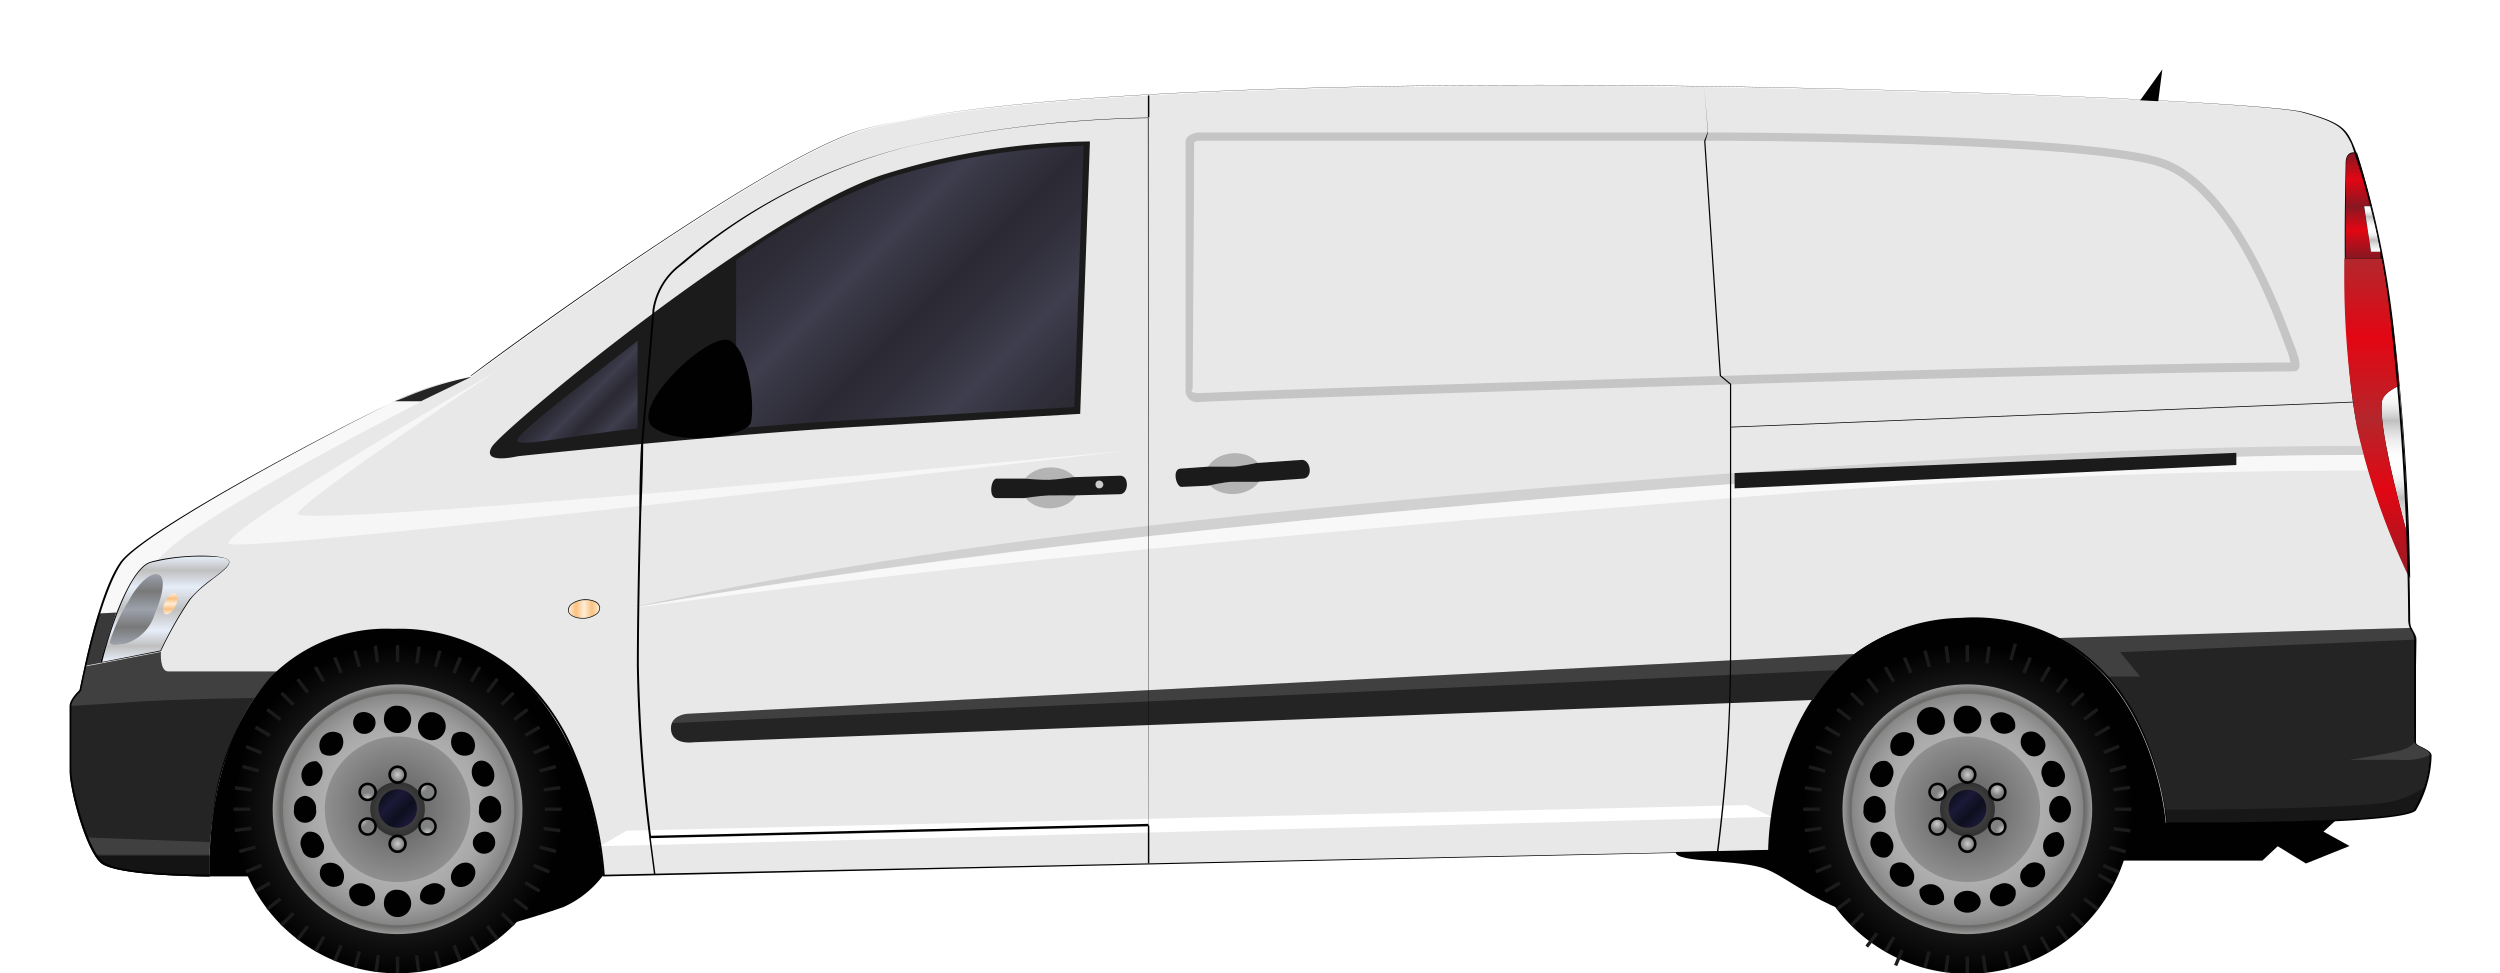 <svg id="commercial" xmlns="http://www.w3.org/2000/svg" xmlns:xlink="http://www.w3.org/1999/xlink" viewBox="0 0 102.69 39.98"><defs><style>.cls-1{mask:url(#mask);filter:url(#luminosity-noclip-5);}.cls-2,.cls-4,.cls-6,.cls-8{mix-blend-mode:multiply;}.cls-2{fill:url(#_ÂÁ_Ï_ÌÌ_È_ËÂÌÚ_9);}.cls-3{mask:url(#mask-2);filter:url(#luminosity-noclip-6);}.cls-4{fill:url(#_ÂÁ_Ï_ÌÌ_È_ËÂÌÚ_30);}.cls-5{mask:url(#mask-3);filter:url(#luminosity-noclip-7);}.cls-6{fill:url(#_ÂÁ_Ï_ÌÌ_È_ËÂÌÚ_30-2);}.cls-7{mask:url(#mask-4);filter:url(#luminosity-noclip-8);}.cls-8{fill:url(#_ÂÁ_Ï_ÌÌ_È_ËÂÌÚ_29);}.cls-20,.cls-21,.cls-9{fill:#010101;}.cls-10{fill:#e9e8e8;}.cls-11{mask:url(#mask-5);}.cls-12{fill:url(#_ÂÁ_Ï_ÌÌ_È_ËÂÌÚ_116);}.cls-13{mask:url(#mask-6);}.cls-14{fill:url(#_ÂÁ_Ï_ÌÌ_È_ËÂÌÚ_103);}.cls-15{mask:url(#mask-7);}.cls-16{fill:url(#_ÂÁ_Ï_ÌÌ_È_ËÂÌÚ_103-2);}.cls-17,.cls-18,.cls-19,.cls-23{fill:#fff;}.cls-18{opacity:0.68;}.cls-19{opacity:0.6;}.cls-20{opacity:0.1;}.cls-21{opacity:0.15;}.cls-22{fill:#242424;}.cls-23{opacity:0.13;}.cls-24{fill:#171717;}.cls-25{mask:url(#mask-8);}.cls-26{fill:url(#_ÂÁ_Ï_ÌÌ_È_ËÂÌÚ_83);}.cls-27{fill:#141414;}.cls-28{fill:url(#_ÂÁ_Ï_ÌÌ_È_ËÂÌÚ_63);}.cls-29{fill:#1b1b1b;}.cls-30{fill:url(#_ÂÁ_Ï_ÌÌ_È_ËÂÌÚ_32);}.cls-31{fill:url(#_ÂÁ_Ï_ÌÌ_È_ËÂÌÚ_57);}.cls-32{fill:url(#_ÂÁ_Ï_ÌÌ_È_ËÂÌÚ_63-2);}.cls-33{fill:url(#_ÂÁ_Ï_ÌÌ_È_ËÂÌÚ_71);}.cls-34{fill:url(#ÕÓ_ËÈ_Á_ÁÓÍ_ÌÚ_4);}.cls-35{fill:url(#ÕÓ_ËÈ_Á_ÁÓÍ_ÌÚ_4-2);}.cls-36{fill:url(#_ÂÁ_Ï_ÌÌ_È_ËÂÌÚ_107);}.cls-37{fill:#383938;}.cls-38{fill:url(#_ÂÁ_Ï_ÌÌ_È_ËÂÌÚ_48);}.cls-39{fill:url(#_ÂÁ_Ï_ÌÌ_È_ËÂÌÚ_48-2);}.cls-40{fill:#b4b4b4;}.cls-41{fill:#cdcccc;}.cls-42{fill:url(#_ÂÁ_Ï_ÌÌ_È_ËÂÌÚ_4);}.cls-43{fill:url(#_ÂÁ_Ï_ÌÌ_È_ËÂÌÚ_70);}.cls-44{fill:url(#_ÂÁ_Ï_ÌÌ_È_ËÂÌÚ_58);}.cls-45{fill:url(#_ÂÁ_Ï_ÌÌ_È_ËÂÌÚ_111);}.cls-46{fill:url(#_ÂÁ_Ï_ÌÌ_È_ËÂÌÚ_28);}.cls-47{fill:url(#_ÂÁ_Ï_ÌÌ_È_ËÂÌÚ_56);}.cls-48{fill:url(#_ÂÁ_Ï_ÌÌ_È_ËÂÌÚ_41);}.cls-49{fill:url(#_ÂÁ_Ï_ÌÌ_È_ËÂÌÚ_41-2);}.cls-50{fill:url(#_ÂÁ_Ï_ÌÌ_È_ËÂÌÚ_41-3);}.cls-51{fill:url(#_ÂÁ_Ï_ÌÌ_È_ËÂÌÚ_41-4);}.cls-52{fill:url(#_ÂÁ_Ï_ÌÌ_È_ËÂÌÚ_41-5);}.cls-53{fill:url(#_ÂÁ_Ï_ÌÌ_È_ËÂÌÚ_41-6);}.cls-54{fill:url(#_ÂÁ_Ï_ÌÌ_È_ËÂÌÚ_4-2);}.cls-55{fill:url(#_ÂÁ_Ï_ÌÌ_È_ËÂÌÚ_70-2);}.cls-56{fill:url(#_ÂÁ_Ï_ÌÌ_È_ËÂÌÚ_58-2);}.cls-57{fill:url(#_ÂÁ_Ï_ÌÌ_È_ËÂÌÚ_111-2);}.cls-58{fill:url(#_ÂÁ_Ï_ÌÌ_È_ËÂÌÚ_28-2);}.cls-59{fill:url(#_ÂÁ_Ï_ÌÌ_È_ËÂÌÚ_56-2);}.cls-60{fill:url(#_ÂÁ_Ï_ÌÌ_È_ËÂÌÚ_41-7);}.cls-61{fill:url(#_ÂÁ_Ï_ÌÌ_È_ËÂÌÚ_41-8);}.cls-62{fill:url(#_ÂÁ_Ï_ÌÌ_È_ËÂÌÚ_41-9);}.cls-63{fill:url(#_ÂÁ_Ï_ÌÌ_È_ËÂÌÚ_41-10);}.cls-64{fill:url(#_ÂÁ_Ï_ÌÌ_È_ËÂÌÚ_41-11);}.cls-65{fill:url(#_ÂÁ_Ï_ÌÌ_È_ËÂÌÚ_41-12);}.cls-66{filter:url(#luminosity-noclip-4);}.cls-67{filter:url(#luminosity-noclip-3);}.cls-68{filter:url(#luminosity-noclip-2);}.cls-69{filter:url(#luminosity-noclip);}</style><filter id="luminosity-noclip" x="24.64" y="-8217.11" width="48.12" height="32766" filterUnits="userSpaceOnUse" color-interpolation-filters="sRGB"><feFlood flood-color="#fff" result="bg"/><feBlend in="SourceGraphic" in2="bg"/></filter><mask id="mask" x="24.64" y="-8217.11" width="48.12" height="32766" maskUnits="userSpaceOnUse"><g class="cls-69"/></mask><linearGradient id="_ÂÁ_Ï_ÌÌ_È_ËÂÌÚ_9" x1="53.99" y1="33.97" x2="53.96" y2="35.53" gradientTransform="matrix(-1, 0, 0, 1, 102.69, 0)" gradientUnits="userSpaceOnUse"><stop offset="0.09"/><stop offset="0.85" stop-color="#666"/></linearGradient><filter id="luminosity-noclip-2" x="71.68" y="-8217.11" width="14.87" height="32766" filterUnits="userSpaceOnUse" color-interpolation-filters="sRGB"><feFlood flood-color="#fff" result="bg"/><feBlend in="SourceGraphic" in2="bg"/></filter><mask id="mask-2" x="71.68" y="-8217.11" width="14.87" height="32766" maskUnits="userSpaceOnUse"><g class="cls-68"/></mask><linearGradient id="_ÂÁ_Ï_ÌÌ_È_ËÂÌÚ_30" x1="23.58" y1="33.58" x2="23.58" y2="23.76" gradientTransform="matrix(-1, 0, 0, 1, 102.69, 0)" gradientUnits="userSpaceOnUse"><stop offset="0.26" stop-color="#333"/><stop offset="1" stop-color="#fff"/></linearGradient><filter id="luminosity-noclip-3" x="9.79" y="-8217.11" width="16.06" height="32766" filterUnits="userSpaceOnUse" color-interpolation-filters="sRGB"><feFlood flood-color="#fff" result="bg"/><feBlend in="SourceGraphic" in2="bg"/></filter><mask id="mask-3" x="9.79" y="-8217.11" width="16.06" height="32766" maskUnits="userSpaceOnUse"><g class="cls-67"/></mask><linearGradient id="_ÂÁ_Ï_ÌÌ_È_ËÂÌÚ_30-2" x1="84.87" y1="34.76" x2="84.87" y2="24.18" xlink:href="#_ÂÁ_Ï_ÌÌ_È_ËÂÌÚ_30"/><filter id="luminosity-noclip-4" x="2.87" y="-8217.11" width="1.74" height="32766" filterUnits="userSpaceOnUse" color-interpolation-filters="sRGB"><feFlood flood-color="#fff" result="bg"/><feBlend in="SourceGraphic" in2="bg"/></filter><mask id="mask-4" x="2.87" y="-8217.11" width="1.74" height="32766" maskUnits="userSpaceOnUse"><g class="cls-66"/></mask><linearGradient id="_ÂÁ_Ï_ÌÌ_È_ËÂÌÚ_29" x1="98.07" y1="29.91" x2="99.82" y2="29.91" gradientTransform="matrix(-1, 0, 0, 1, 102.69, 0)" gradientUnits="userSpaceOnUse"><stop offset="0.12"/><stop offset="0.8" stop-color="#313131"/><stop offset="0.83" stop-color="#333"/></linearGradient><filter id="luminosity-noclip-5" x="24.64" y="33.55" width="48.12" height="2.4" filterUnits="userSpaceOnUse" color-interpolation-filters="sRGB"><feFlood flood-color="#fff" result="bg"/><feBlend in="SourceGraphic" in2="bg"/></filter><mask id="mask-5" x="24.64" y="33.55" width="48.12" height="2.4" maskUnits="userSpaceOnUse"><g class="cls-1"><path class="cls-2" d="M72.76,33.55a11.33,11.33,0,0,0-.11,1.36L24.78,36s0-.46-.14-1.19l48.12-1.21Z"/></g></mask><linearGradient id="_ÂÁ_Ï_ÌÌ_È_ËÂÌÚ_116" x1="53.99" y1="33.97" x2="53.96" y2="35.53" gradientTransform="matrix(-1, 0, 0, 1, 102.69, 0)" gradientUnits="userSpaceOnUse"><stop offset="0.09" stop-color="#010101"/><stop offset="0.85" stop-color="#010101"/></linearGradient><filter id="luminosity-noclip-6" x="71.68" y="23.76" width="14.87" height="9.82" filterUnits="userSpaceOnUse" color-interpolation-filters="sRGB"><feFlood flood-color="#fff" result="bg"/><feBlend in="SourceGraphic" in2="bg"/></filter><mask id="mask-6" x="71.68" y="23.76" width="14.87" height="9.82" maskUnits="userSpaceOnUse"><g class="cls-3"><path class="cls-4" d="M71.68,33.58a14.41,14.41,0,0,1,1-3.71c1.46-3.46,4.16-6,7.82-6.11.15,0,.3,0,.46,0a7.91,7.91,0,0,1,5.62,2.39l-2.08.06a8,8,0,0,0-4-.78c-5.94.24-7.39,5.56-7.74,8.12h0Z"/></g></mask><linearGradient id="_ÂÁ_Ï_ÌÌ_È_ËÂÌÚ_103" x1="23.58" y1="33.58" x2="23.58" y2="23.76" gradientTransform="matrix(-1, 0, 0, 1, 102.69, 0)" gradientUnits="userSpaceOnUse"><stop offset="0.26" stop-color="#fff"/><stop offset="1" stop-color="#fff"/></linearGradient><filter id="luminosity-noclip-7" x="9.79" y="24.18" width="16.06" height="10.58" filterUnits="userSpaceOnUse" color-interpolation-filters="sRGB"><feFlood flood-color="#fff" result="bg"/><feBlend in="SourceGraphic" in2="bg"/></filter><mask id="mask-7" x="9.79" y="24.18" width="16.06" height="10.58" maskUnits="userSpaceOnUse"><g class="cls-5"><path class="cls-6" d="M10.25,27a8.19,8.19,0,0,1,5.92-2.84c3.83,0,6.75,2.45,8.44,6.22a16.46,16.46,0,0,1,1.23,4.33h0l-1.2,0c-.42-2.68-2.08-8.93-8.47-8.93a6.72,6.72,0,0,0-4.76,1.72H9.79A5.62,5.62,0,0,1,10.25,27Z"/></g></mask><linearGradient id="_ÂÁ_Ï_ÌÌ_È_ËÂÌÚ_103-2" x1="84.87" y1="34.76" x2="84.87" y2="24.18" xlink:href="#_ÂÁ_Ï_ÌÌ_È_ËÂÌÚ_103"/><filter id="luminosity-noclip-8" x="2.87" y="28.87" width="1.74" height="2.09" filterUnits="userSpaceOnUse" color-interpolation-filters="sRGB"><feFlood flood-color="#fff" result="bg"/><feBlend in="SourceGraphic" in2="bg"/></filter><mask id="mask-8" x="2.87" y="28.87" width="1.74" height="2.09" maskUnits="userSpaceOnUse"><g class="cls-7"><path class="cls-8" d="M2.87,31V29l1.74-.15V31Z"/></g></mask><linearGradient id="_ÂÁ_Ï_ÌÌ_È_ËÂÌÚ_83" x1="98.07" y1="29.91" x2="99.82" y2="29.91" gradientTransform="matrix(-1, 0, 0, 1, 102.69, 0)" gradientUnits="userSpaceOnUse"><stop offset="0.12" stop-color="#fff"/><stop offset="0.83" stop-color="#fff"/></linearGradient><linearGradient id="_ÂÁ_Ï_ÌÌ_È_ËÂÌÚ_63" x1="78.05" y1="25.01" x2="79.34" y2="25.01" gradientTransform="matrix(-1, 0, 0, 1, 102.69, 0)" gradientUnits="userSpaceOnUse"><stop offset="0.01" stop-color="#feedd7"/><stop offset="0.25" stop-color="#fac081"/><stop offset="0.5" stop-color="#feedd7"/><stop offset="0.76" stop-color="#fac081"/><stop offset="1" stop-color="#feedd7"/></linearGradient><linearGradient id="_ÂÁ_Ï_ÌÌ_È_ËÂÌÚ_32" x1="95.92" y1="27.19" x2="95.92" y2="22.86" gradientTransform="matrix(-1, 0, 0, 1, 102.69, 0)" gradientUnits="userSpaceOnUse"><stop offset="0.01" stop-color="#e7eef9"/><stop offset="0.15" stop-color="#bfbfbf"/><stop offset="0.3" stop-color="#e7eef9"/><stop offset="0.5" stop-color="#bfbfbf"/><stop offset="0.71" stop-color="#e7eef9"/><stop offset="0.87" stop-color="#bfbfbf"/><stop offset="1" stop-color="#e7eef9"/></linearGradient><linearGradient id="_ÂÁ_Ï_ÌÌ_È_ËÂÌÚ_57" x1="97.09" y1="26.49" x2="97.09" y2="23.58" gradientTransform="matrix(-1, 0, 0, 1, 102.69, 0)" gradientUnits="userSpaceOnUse"><stop offset="0.01" stop-color="#9ca1ab"/><stop offset="0.25" stop-color="#787878"/><stop offset="0.5" stop-color="#9ca1ab"/><stop offset="0.76" stop-color="#787878"/><stop offset="1" stop-color="#9ca1ab"/></linearGradient><linearGradient id="_ÂÁ_Ï_ÌÌ_È_ËÂÌÚ_63-2" x1="95.7" y1="25.23" x2="95.7" y2="24.38" xlink:href="#_ÂÁ_Ï_ÌÌ_È_ËÂÌÚ_63"/><linearGradient id="_ÂÁ_Ï_ÌÌ_È_ËÂÌÚ_71" x1="5.59" y1="10.62" x2="5.59" y2="6.29" gradientTransform="matrix(-1, 0, 0, 1, 102.69, 0)" gradientUnits="userSpaceOnUse"><stop offset="0" stop-color="#871721"/><stop offset="0.15" stop-color="#b70e1a"/><stop offset="0.27" stop-color="#e30613"/><stop offset="0.39" stop-color="#b30f1a"/><stop offset="0.49" stop-color="#871721"/><stop offset="0.75" stop-color="#e30613"/><stop offset="0.99" stop-color="#871721"/></linearGradient><linearGradient id="ÕÓ_ËÈ_Á_ÁÓÍ_ÌÚ_4" x1="5.24" y1="10.34" x2="5.24" y2="8.47" gradientTransform="matrix(-1, 0, 0, 1, 102.69, 0)" gradientUnits="userSpaceOnUse"><stop offset="0.01" stop-color="#fff"/><stop offset="0.07" stop-color="#f5f5f5"/><stop offset="0.17" stop-color="#dbdbdb"/><stop offset="0.26" stop-color="#bfbfbf"/><stop offset="0.28" stop-color="#ccc"/><stop offset="0.33" stop-color="#e3e3e3"/><stop offset="0.38" stop-color="#f3f3f3"/><stop offset="0.43" stop-color="#fcfcfc"/><stop offset="0.51" stop-color="#fff"/><stop offset="0.57" stop-color="#fafafa"/><stop offset="0.64" stop-color="#ededed"/><stop offset="0.71" stop-color="#d7d7d7"/><stop offset="0.77" stop-color="#bfbfbf"/><stop offset="0.78" stop-color="#c8c8c8"/><stop offset="0.83" stop-color="#e0e0e0"/><stop offset="0.88" stop-color="#f2f2f2"/><stop offset="0.93" stop-color="#fcfcfc"/><stop offset="1" stop-color="#fff"/></linearGradient><linearGradient id="ÕÓ_ËÈ_Á_ÁÓÍ_ÌÚ_4-2" x1="4.32" y1="22.05" x2="4.32" y2="15.84" xlink:href="#ÕÓ_ËÈ_Á_ÁÓÍ_ÌÚ_4"/><linearGradient id="_ÂÁ_Ï_ÌÌ_È_ËÂÌÚ_107" x1="5.03" y1="23.62" x2="5.03" y2="10.62" gradientTransform="matrix(-1, 0, 0, 1, 102.69, 0)" gradientUnits="userSpaceOnUse"><stop offset="0" stop-color="#971b24"/><stop offset="0.17" stop-color="#c70e19"/><stop offset="0.27" stop-color="#e30613"/><stop offset="0.49" stop-color="#b4262b"/><stop offset="0.75" stop-color="#e30613"/><stop offset="0.99" stop-color="#b4262b"/></linearGradient><linearGradient id="_ÂÁ_Ï_ÌÌ_È_ËÂÌÚ_48" x1="59.46" y1="17.64" x2="69.43" y2="7.67" gradientTransform="matrix(-1, 0, 0, 1, 102.69, 0)" gradientUnits="userSpaceOnUse"><stop offset="0" stop-color="#2b2933"/><stop offset="0.1" stop-color="#302f3b"/><stop offset="0.25" stop-color="#3e3e4e"/><stop offset="0.4" stop-color="#312f3b"/><stop offset="0.51" stop-color="#2b2933"/><stop offset="0.66" stop-color="#373644"/><stop offset="0.73" stop-color="#3e3e4e"/><stop offset="0.78" stop-color="#383746"/><stop offset="0.9" stop-color="#2e2d38"/><stop offset="1" stop-color="#2b2933"/></linearGradient><linearGradient id="_ÂÁ_Ï_ÌÌ_È_ËÂÌÚ_48-2" x1="76.97" y1="18.07" x2="79.24" y2="15.8" xlink:href="#_ÂÁ_Ï_ÌÌ_È_ËÂÌÚ_48"/><radialGradient id="_ÂÁ_Ï_ÌÌ_È_ËÂÌÚ_4" cx="21.87" cy="33.24" r="6.74" gradientTransform="matrix(-1, 0, 0, 1, 102.69, 0)" gradientUnits="userSpaceOnUse"><stop offset="0" stop-color="#4e4d4d"/><stop offset="0.31" stop-color="#3a3939"/><stop offset="0.94" stop-color="#060606"/><stop offset="1" stop-color="#010101"/></radialGradient><radialGradient id="_ÂÁ_Ï_ÌÌ_È_ËÂÌÚ_70" cx="21.87" cy="33.24" r="5.13" gradientTransform="matrix(-1, 0, 0, 1, 102.69, 0)" gradientUnits="userSpaceOnUse"><stop offset="0" stop-color="#5b5a5a"/><stop offset="0.27" stop-color="#9a9999"/><stop offset="0.94" stop-color="#6d6d6c"/><stop offset="1" stop-color="#9a9999"/></radialGradient><radialGradient id="_ÂÁ_Ï_ÌÌ_È_ËÂÌÚ_58" cx="21.87" cy="33.24" r="4.74" gradientTransform="matrix(-1, 0, 0, 1, 102.69, 0)" gradientUnits="userSpaceOnUse"><stop offset="0.32" stop-color="#b4b4b4"/><stop offset="0.58" stop-color="#b1b1b1"/><stop offset="0.74" stop-color="#a9a9a9"/><stop offset="0.88" stop-color="#9a9a9a"/><stop offset="1" stop-color="#868686"/></radialGradient><radialGradient id="_ÂÁ_Ï_ÌÌ_È_ËÂÌÚ_111" cx="21.87" cy="33.24" r="2.99" gradientTransform="matrix(-1, 0, 0, 1, 102.69, 0)" gradientUnits="userSpaceOnUse"><stop offset="0" stop-color="#5b5a5a"/><stop offset="1" stop-color="#8f8f8f"/></radialGradient><radialGradient id="_ÂÁ_Ï_ÌÌ_È_ËÂÌÚ_28" cx="21.87" cy="33.24" r="1.12" gradientTransform="matrix(-1, 0, 0, 1, 102.69, 0)" gradientUnits="userSpaceOnUse"><stop offset="0" stop-color="#5b5a5a"/><stop offset="1" stop-color="#313131"/></radialGradient><linearGradient id="_ÂÁ_Ï_ÌÌ_È_ËÂÌÚ_56" x1="21.32" y1="33.79" x2="22.42" y2="32.69" gradientTransform="matrix(-1, 0, 0, 1, 102.69, 0)" gradientUnits="userSpaceOnUse"><stop offset="0" stop-color="#1c1938"/><stop offset="0.35" stop-color="#0d0f1e"/><stop offset="0.73" stop-color="#1c1938"/><stop offset="1" stop-color="#0d0f1e"/></linearGradient><radialGradient id="_ÂÁ_Ï_ÌÌ_È_ËÂÌÚ_41" cx="21.87" cy="31.82" r="0.27" gradientTransform="matrix(-1, 0, 0, 1, 102.69, 0)" gradientUnits="userSpaceOnUse"><stop offset="0" stop-color="#cdcccc"/><stop offset="1" stop-color="#808181"/></radialGradient><radialGradient id="_ÂÁ_Ï_ÌÌ_È_ËÂÌÚ_41-2" cx="21.87" cy="34.66" r="0.27" xlink:href="#_ÂÁ_Ï_ÌÌ_È_ËÂÌÚ_41"/><radialGradient id="_ÂÁ_Ï_ÌÌ_È_ËÂÌÚ_41-3" cx="43.04" cy="52.39" r="0.27" gradientTransform="matrix(-0.5, 0.87, 0.87, 0.5, 55.74, -30.94)" xlink:href="#_ÂÁ_Ï_ÌÌ_È_ËÂÌÚ_41"/><radialGradient id="_ÂÁ_Ï_ÌÌ_È_ËÂÌÚ_41-4" cx="43.04" cy="55.22" r="0.27" gradientTransform="matrix(-0.5, 0.87, 0.87, 0.5, 55.74, -30.94)" xlink:href="#_ÂÁ_Ï_ÌÌ_È_ËÂÌÚ_41"/><radialGradient id="_ÂÁ_Ï_ÌÌ_È_ËÂÌÚ_41-5" cx="29.17" cy="3.49" r="0.27" gradientTransform="matrix(-0.5, -0.87, -0.87, 0.5, 99.65, 56.05)" xlink:href="#_ÂÁ_Ï_ÌÌ_È_ËÂÌÚ_41"/><radialGradient id="_ÂÁ_Ï_ÌÌ_È_ËÂÌÚ_41-6" cx="29.17" cy="6.33" r="0.27" gradientTransform="matrix(-0.5, -0.87, -0.87, 0.5, 99.65, 56.05)" xlink:href="#_ÂÁ_Ï_ÌÌ_È_ËÂÌÚ_41"/><radialGradient id="_ÂÁ_Ï_ÌÌ_È_ËÂÌÚ_4-2" cx="86.36" cy="33.24" r="6.74" xlink:href="#_ÂÁ_Ï_ÌÌ_È_ËÂÌÚ_4"/><radialGradient id="_ÂÁ_Ï_ÌÌ_È_ËÂÌÚ_70-2" cx="86.36" cy="33.24" r="5.13" xlink:href="#_ÂÁ_Ï_ÌÌ_È_ËÂÌÚ_70"/><radialGradient id="_ÂÁ_Ï_ÌÌ_È_ËÂÌÚ_58-2" cx="86.36" cy="33.24" r="4.74" xlink:href="#_ÂÁ_Ï_ÌÌ_È_ËÂÌÚ_58"/><radialGradient id="_ÂÁ_Ï_ÌÌ_È_ËÂÌÚ_111-2" cx="86.36" cy="33.24" r="2.99" xlink:href="#_ÂÁ_Ï_ÌÌ_È_ËÂÌÚ_111"/><radialGradient id="_ÂÁ_Ï_ÌÌ_È_ËÂÌÚ_28-2" cx="86.36" cy="33.24" r="1.12" xlink:href="#_ÂÁ_Ï_ÌÌ_È_ËÂÌÚ_28"/><linearGradient id="_ÂÁ_Ï_ÌÌ_È_ËÂÌÚ_56-2" x1="85.81" y1="33.79" x2="86.91" y2="32.69" xlink:href="#_ÂÁ_Ï_ÌÌ_È_ËÂÌÚ_56"/><radialGradient id="_ÂÁ_Ï_ÌÌ_È_ËÂÌÚ_41-7" cx="86.36" cy="31.82" r="0.27" xlink:href="#_ÂÁ_Ï_ÌÌ_È_ËÂÌÚ_41"/><radialGradient id="_ÂÁ_Ï_ÌÌ_È_ËÂÌÚ_41-8" cx="86.36" cy="34.66" r="0.27" xlink:href="#_ÂÁ_Ï_ÌÌ_È_ËÂÌÚ_41"/><radialGradient id="_ÂÁ_Ï_ÌÌ_È_ËÂÌÚ_41-9" cx="75.28" cy="-3.46" r="0.27" gradientTransform="matrix(-0.5, 0.87, 0.87, 0.5, 55.74, -30.94)" xlink:href="#_ÂÁ_Ï_ÌÌ_È_ËÂÌÚ_41"/><radialGradient id="_ÂÁ_Ï_ÌÌ_È_ËÂÌÚ_41-10" cx="75.28" cy="-0.62" r="0.27" gradientTransform="matrix(-0.5, 0.87, 0.87, 0.5, 55.74, -30.94)" xlink:href="#_ÂÁ_Ï_ÌÌ_È_ËÂÌÚ_41"/><radialGradient id="_ÂÁ_Ï_ÌÌ_È_ËÂÌÚ_41-11" cx="61.42" cy="59.34" r="0.27" gradientTransform="matrix(-0.5, -0.87, -0.87, 0.5, 99.65, 56.05)" xlink:href="#_ÂÁ_Ï_ÌÌ_È_ËÂÌÚ_41"/><radialGradient id="_ÂÁ_Ï_ÌÌ_È_ËÂÌÚ_41-12" cx="61.42" cy="62.17" r="0.27" gradientTransform="matrix(-0.5, -0.87, -0.87, 0.5, 99.65, 56.05)" xlink:href="#_ÂÁ_Ï_ÌÌ_È_ËÂÌÚ_41"/></defs><polygon class="cls-9" points="87.71 4.4 88.82 2.85 88.62 4.4 87.71 4.4"/><path class="cls-9" d="M96.51,34.75l-1.07-.59.87-.8H89.42l-1.27-3.9-2.27-2.67-2.63-1.36L80.7,25l-2.51.42-2.31,1.36L73.61,29.5l-1.2,3.26-.16,1-3.42,1V35c0,.47,2.63.27,3.74.71s2.72,2.15,6.54,2.47,7.76-2.83,7.76-2.83h6.06l.63-.59,1.16.71Z"/><path class="cls-9" d="M25.41,35.53l-.63.42a4.17,4.17,0,0,1-1.64,1.31,35.27,35.27,0,0,1-5.32,1.4L11.07,36H8.61L6.77,33.07,9,29.47l2.45-2.61,5-1.63,4.14,1.26,2.35,2.38,1.52,3.41Z"/><path class="cls-10" d="M3.27,28.38S4,24.52,4.94,23.12s10-6.09,11.63-6.77a13.88,13.88,0,0,1,2.79-.87s12-8.93,16.09-10.12S50,3.53,63.33,3.53s29.79.69,31.31,1.11,1.71.66,2,1.3,1,2.88,1.63,7.38A117.46,117.46,0,0,1,99,25.51c0,.4.24.51.24.76s-.08,4-.08,4.18.64.3.64.56a4.72,4.72,0,0,1-.64,2.23c-.5.64-10.2.56-10.2.56s-.63-8.69-8.48-8.37-7.85,9.48-7.85,9.48L24.78,36s-.48-10.12-8.61-10.12S8.61,36,8.61,36s-3.83,0-4.47-.56-1.27-3-1.27-3.74V29C2.87,28.74,3.27,28.38,3.27,28.38Z"/><g class="cls-11"><path class="cls-12" d="M72.76,33.55a11.33,11.33,0,0,0-.11,1.36L24.78,36s0-.46-.14-1.19l48.12-1.21Z"/></g><g class="cls-13"><path class="cls-14" d="M71.68,33.58a14.41,14.41,0,0,1,1-3.71c1.46-3.46,4.16-6,7.82-6.11.15,0,.3,0,.46,0a7.91,7.91,0,0,1,5.62,2.39l-2.08.06a8,8,0,0,0-4-.78c-5.94.24-7.39,5.56-7.74,8.12h0Z"/></g><g class="cls-15"><path class="cls-16" d="M10.25,27a8.19,8.19,0,0,1,5.92-2.84c3.83,0,6.75,2.45,8.44,6.22a16.46,16.46,0,0,1,1.23,4.33h0l-1.2,0c-.42-2.68-2.08-8.93-8.47-8.93a6.72,6.72,0,0,0-4.76,1.72H9.79A5.62,5.62,0,0,1,10.25,27Z"/></g><polygon class="cls-17" points="24.64 34.76 25.74 34.12 71.75 33.07 72.77 33.55 71.68 33.58 25.84 34.73 24.64 34.76"/><path class="cls-18" d="M4.94,23.12c.94-1.31,9-5.55,11.27-6.61h1.08c-2.43,1.24-6.49,3.38-9.2,5.18a8.44,8.44,0,0,0-2.88,3c-.37.84-.43.49-.43.49L4,25.2A8.15,8.15,0,0,1,4.94,23.12Z"/><path class="cls-19" d="M20.4,15.24s-7.81,5.15-8.17,5.85S46.4,18.5,46.4,18.5s-36.61,4.3-37,3.83,11-7.09,11-7.09Z"/><path class="cls-20" d="M70.84,19.46C86.09,18.35,94.69,18.3,97,18.32c0,.12.06.24.1.37h0s-10-.15-32.78,1.72c-10,.83-18.73,1.72-25.27,2.57-8.35,1.09-13.22,2-13.22,2S32.07,23.58,41,22.36,61.73,20.12,70.84,19.46Z"/><path class="cls-18" d="M64.33,20.41c22.79-1.87,32.78-1.72,32.78-1.72h0c0,.21.11.43.18.64-2.66,0-12.36,0-25.61,1.08-8,.65-19.91,1.64-29.56,2.65C33,24,25.84,25,25.84,25s4.87-.94,13.22-2C45.6,22.13,54.31,21.24,64.33,20.41Z"/><path class="cls-21" d="M48.7,5.84V16a.47.47,0,0,0,.45.52s1.91-.13,21.93-.73,23-.51,23.18-.54.33-.16,0-1S92,7.67,88.91,6.55,70,5.44,70,5.44H49.23S48.7,5.48,48.7,5.84Zm.36,0a.36.36,0,0,1,.19-.06H70c.16,0,15.75,0,18.77,1.09,1.27.45,3.17,2.07,5,7.23l.08.21a2.51,2.51,0,0,1,.16.55h-.42c-4.48,0-12.08.22-22.59.54-19.08.57-21.69.71-21.92.72s-.09-.11-.09-.16Z"/><path class="cls-22" d="M99.07,25.79c.07.19.19.3.19.48s-.08,4-.08,4.18.64.3.64.56a4.72,4.72,0,0,1-.64,2.23c-.5.64-10.2.56-10.2.56s-.4-5.5-4.52-7.59l14.61-.42Z"/><path class="cls-23" d="M84.46,26.21l14.61-.42h0c.07.19.19.3.19.48l-12.17.52.82,1H86.5A7.09,7.09,0,0,0,84.46,26.21Z"/><path class="cls-23" d="M96.51,31.21s1.38-.21,2-.36.68-.4.68-.4c0,.22.64.3.64.56a2.64,2.64,0,0,1-1.28.2Z"/><path class="cls-24" d="M99.6,32.33a2.94,2.94,0,0,1-.42.91c-.5.64-10.2.56-10.2.56a4.85,4.85,0,0,0-.07-.54c2.34,0,8.5-.07,9.44-.36A4.5,4.5,0,0,0,99.6,32.33Z"/><path class="cls-22" d="M3.27,28.38s.07-.42.21-1l3.13-.6s-.06.8.3.8h4.5C8.3,30.44,8.61,36,8.61,36s-3.83,0-4.47-.56-1.27-3-1.27-3.74V29C2.87,28.74,3.27,28.38,3.27,28.38Z"/><path class="cls-23" d="M3.27,28.38s.07-.42.21-1l3.13-.6s-.06.8.3.8h4.5a6.87,6.87,0,0,0-.94,1.09s-3.71.05-5.5.2L2.87,29C2.87,28.74,3.27,28.38,3.27,28.38Z"/><g class="cls-25"><path class="cls-26" d="M2.87,31V29l1.74-.15V31Z"/></g><path class="cls-27" d="M8.61,36s-3.83,0-4.47-.56a1.36,1.36,0,0,1-.22-.28H8.6C8.59,35.63,8.61,36,8.61,36Z"/><path class="cls-23" d="M8.63,34.59c0,.19,0,.37,0,.52H3.92a3.6,3.6,0,0,1-.36-.71Z"/><path class="cls-22" d="M27.56,29.91c0-.55.68-.59.68-.59l48-2.46a7.44,7.44,0,0,0-1.75,1.89l-46,1.74S27.56,30.63,27.56,29.91Z"/><path class="cls-23" d="M28.24,29.32l48-2.46a8.18,8.18,0,0,0-.76.66L27.61,29.7C27.75,29.35,28.24,29.32,28.24,29.32Z"/><path class="cls-28" d="M23.35,25.08c0,.2.32.35.68.31s.63-.23.61-.44-.33-.35-.68-.31S23.33,24.87,23.35,25.08Z"/><path class="cls-9" d="M23.33,25.08a.34.34,0,0,1,.17-.3,1,1,0,0,1,.45-.16,1,1,0,0,1,.48.07.35.35,0,0,1,.22.26.34.34,0,0,1-.17.3,1,1,0,0,1-.45.16h-.11C23.61,25.41,23.35,25.27,23.33,25.08Zm.63-.43a1,1,0,0,0-.44.15.32.32,0,0,0-.16.27c0,.2.32.34.67.31a.92.92,0,0,0,.43-.15.3.3,0,0,0,.16-.28.32.32,0,0,0-.2-.23.83.83,0,0,0-.36-.07Z"/><polygon class="cls-29" points="71.25 19.43 71.25 20.06 91.86 19.1 91.86 18.6 71.25 19.43"/><path class="cls-9" d="M6.61,26.75a15.38,15.38,0,0,1,1.2-2.11c.54-.72,1.61-1.2,1.61-1.56s-2.17-.32-3.24,0-2.07,4.15-2.07,4.15Z"/><path class="cls-30" d="M6.59,26.72a15.81,15.81,0,0,1,1.19-2.1,5.13,5.13,0,0,1,1-.89c.34-.26.63-.48.63-.65s-.35-.22-1.13-.22a8.34,8.34,0,0,0-2.08.25c-1,.29-1.91,3.65-2,4.08Z"/><path class="cls-31" d="M5.29,24.68a6.83,6.83,0,0,0-.78,1.69c0,.19.36.1.63.07a1.81,1.81,0,0,0,1.21-1.2c.33-.78.47-1.48.18-1.63S5.68,23.93,5.29,24.68Z"/><path class="cls-32" d="M6.79,24.7c-.12.23-.13.46,0,.52s.29-.08.41-.31.14-.46,0-.52S6.91,24.47,6.79,24.7Z"/><path class="cls-9" d="M96.83,17.55c-.72-3.35-.48-10.24-.48-10.84s.47-.43.47-.43h0a37.71,37.71,0,0,1,1.48,7A103.54,103.54,0,0,1,99,23.76h0A29.48,29.48,0,0,1,96.83,17.55Z"/><path class="cls-33" d="M96.37,7.13c0-.21,0-.35,0-.42,0-.27.11-.42.3-.42h.11a17.55,17.55,0,0,1,.61,2.17h-.29l.28,1.87h.4c0,.09,0,.18,0,.28H96.35C96.34,9.55,96.35,8.39,96.37,7.13Z"/><path class="cls-34" d="M97.11,8.47h.29c.12.51.25,1.13.39,1.87h-.4Z"/><path class="cls-35" d="M97.84,16.51c0-.28.36-.5.71-.67.19,2.11.3,4.39.36,6.21C98.46,20.4,97.71,17.47,97.84,16.51Z"/><path class="cls-36" d="M97.84,10.62c.14.78.29,1.67.43,2.71.11.77.21,1.63.28,2.51-.35.17-.66.39-.71.67-.13,1,.62,3.89,1.07,5.54,0,.58,0,1.11,0,1.57a29,29,0,0,1-2.1-6.08,37,37,0,0,1-.51-6.92Z"/><path class="cls-37" d="M4.78,25.16l-.67,2.07-.63.12h0c.13-.6.32-1.39.56-2.15Z"/><path class="cls-22" d="M16.57,16.35a13.88,13.88,0,0,1,2.79-.87l-2.07,1H16.21Z"/><path class="cls-10" d="M49.15,16.15c.23,0,2.84-.15,21.92-.72,10.51-.32,18.11-.5,22.59-.54h.42a2.51,2.51,0,0,0-.16-.55l-.08-.21C92,9,90.06,7.34,88.79,6.89,85.77,5.81,70.18,5.8,70,5.8H49.25a.36.36,0,0,0-.19.06V16S49.06,16.15,49.15,16.15Z"/><path class="cls-29" d="M44.37,17l.4-11.19a29.15,29.15,0,0,0-8.32,1.31c-4.9,1.44-15.82,10.5-16.25,11.24s1.07.38,1.07.38,8.49-.9,14.14-1.22Z"/><path class="cls-38" d="M30.24,10.68A26.33,26.33,0,0,1,36.51,7.3a30.67,30.67,0,0,1,8-1.31l-.38,10.73-8.74.51c-1.58.09-3.38.22-5.16.37Z"/><path class="cls-39" d="M21.25,18.09c0,.32,2.33-.24,4.94-.49V14C23.93,15.77,21.25,17.76,21.25,18.09Z"/><path class="cls-9" d="M30,14c.84.52,1,2.79.84,3.36s-2.92,1-4,.2S29.2,13.52,30,14Z"/><path class="cls-40" d="M49.52,19.54c0-.46.46-.87,1.09-.92s1.17.3,1.21.76-.46.87-1.09.91S49.56,20,49.52,19.54Z"/><path class="cls-29" d="M48.48,19.25l1.13-.08s.67,0,1,0,1-.15,1-.15l1.87-.13c.36,0,.47.74.05.77l-1.9.13s-.68,0-1,0-1,.16-1,.16L48.53,20C48.31,20,48.14,19.28,48.48,19.25Z"/><path class="cls-40" d="M42,20.08c0,.46.54.82,1.17.8s1.14-.42,1.12-.88-.54-.82-1.17-.8S41.93,19.61,42,20.08Z"/><path class="cls-29" d="M40.94,20.46l1.13,0s.67-.1,1-.11,1,0,1,0L46,20.3c.37,0,.4-.78,0-.76l-1.91.06s-.66.1-1,.11-1-.05-1-.05l-1.17,0C40.69,19.7,40.6,20.47,40.94,20.46Z"/><path class="cls-41" d="M45,19.91a.15.15,0,0,0,.16.15.16.16,0,0,0,.16-.16.17.17,0,0,0-.17-.16A.15.15,0,0,0,45,19.91Z"/><path class="cls-9" d="M26.67,34.41a64,64,0,0,1-.51-7.06c0-1.76.05-4.4.1-6.3,0-1.62.07-2.85.08-2.87l.46-5.37,0-.06a2.88,2.88,0,0,1,1-1.8l.23-.19A23.06,23.06,0,0,1,37.38,6a48.45,48.45,0,0,1,9.8-1.17h0V33.94l-20.51.49h0ZM47.15,4.85A48.41,48.41,0,0,0,37.39,6a22.78,22.78,0,0,0-9.27,4.79l-.24.19a2.79,2.79,0,0,0-1,1.76l0,.06-.46,5.37s0,1.24-.08,2.86c-.05,1.9-.1,4.54-.1,6.3a66.68,66.68,0,0,0,.5,7l20.43-.49Z"/><rect class="cls-9" x="26.76" y="34.4" width="0.06" height="1.51" transform="translate(-4.3 3.74) rotate(-7.4)"/><rect class="cls-9" x="47.15" y="3.92" width="0.06" height="0.9"/><rect class="cls-9" x="47.15" y="33.91" width="0.06" height="1.55"/><path class="cls-9" d="M70.58,35a64.35,64.35,0,0,0,.53-8.1V15.77l-.42-.35L70.05,5.8l.11-.36h0L70,3.57H70l.15,1.85L70,5.79h0l.64,9.65.42.35V26.86A63.89,63.89,0,0,1,70.52,35Z"/><polygon class="cls-9" points="71.08 17.56 96.68 16.53 96.67 16.5 71.08 17.53 71.08 17.56"/><path class="cls-9" d="M24.76,36a15.64,15.64,0,0,0-1.25-5.05,7.8,7.8,0,0,0-7.34-5,6.66,6.66,0,0,0-5.05,2A9.94,9.94,0,0,0,8.83,33a14.74,14.74,0,0,0-.21,3h0c-.16,0-3.84,0-4.48-.56s-1.28-3.06-1.28-3.75V29c0-.27.36-.61.4-.65s.71-3.9,1.68-5.26,10-6.08,11.64-6.77a14.9,14.9,0,0,1,2.78-.88c.24-.18,12-8.94,16.1-10.12s14.2-1.83,27.88-1.83,29.83.71,31.31,1.12,1.72.66,2,1.3,1,2.85,1.64,7.39A119,119,0,0,1,99,25.51a.86.86,0,0,0,.14.46.63.63,0,0,1,.1.3c0,.13,0,1.19,0,2.21s0,1.87,0,2,.14.17.29.24.35.17.35.32a4.67,4.67,0,0,1-.64,2.24c-.5.63-9.81.57-10.21.56h0a12.1,12.1,0,0,0-1.3-4.3,7.32,7.32,0,0,0-7.17-4.05,7.4,7.4,0,0,0-6.85,4.85,13.38,13.38,0,0,0-1,4.61v0L24.78,36h0ZM21,27.4a9.11,9.11,0,0,1,2.59,3.48,16,16,0,0,1,1.25,5.05l47.85-1a13.4,13.4,0,0,1,1-4.61A8.19,8.19,0,0,1,76,27a7.5,7.5,0,0,1,4.55-1.62,7.63,7.63,0,0,1,4.64,1.17,7.9,7.9,0,0,1,2.56,2.9A12.32,12.32,0,0,1,89,33.78c.41,0,9.69.06,10.17-.55A4.69,4.69,0,0,0,99.8,31c0-.13-.17-.21-.33-.29s-.31-.15-.31-.27,0-1,0-2,0-2.08,0-2.21a.55.55,0,0,0-.09-.28.85.85,0,0,1-.15-.48,118.75,118.75,0,0,0-.71-12.18,31.66,31.66,0,0,0-1.63-7.39c-.32-.63-.5-.86-2-1.28s-17.5-1.12-31.3-1.12-23.84.67-27.88,1.83-16,10-16.08,10.12h0a14.63,14.63,0,0,0-2.78.88C14.9,17.06,5.94,21.75,5,23.13s-1.66,5.21-1.67,5.25h0s-.4.36-.4.63v2.63c0,.69.64,3.17,1.27,3.73s4.17.55,4.44.55A14.79,14.79,0,0,1,8.8,33a10.05,10.05,0,0,1,2.3-5.17,6.67,6.67,0,0,1,5.07-2A7.44,7.44,0,0,1,21,27.4Z"/><path class="cls-9" d="M75.61,33.24a5.21,5.21,0,1,0,1.53-3.68A5.14,5.14,0,0,0,75.61,33.24Zm.33,0a4.87,4.87,0,1,1,1.43,3.45A4.86,4.86,0,0,1,75.94,33.24Z"/><path class="cls-42" d="M74.07,33.24a6.75,6.75,0,1,0,6.74-6.74A6.74,6.74,0,0,0,74.07,33.24Zm1.62,0a5.12,5.12,0,1,1,5.12,5.12A5.13,5.13,0,0,1,75.69,33.24Z"/><rect class="cls-29" x="80.74" y="26.5" width="0.14" height="0.69"/><rect class="cls-29" x="80.74" y="39.29" width="0.14" height="0.69"/><rect class="cls-29" x="86.86" y="33.17" width="0.69" height="0.14"/><rect class="cls-29" x="74.07" y="33.17" width="0.69" height="0.14"/><rect class="cls-29" x="82.12" y="26.99" width="0.69" height="0.14" transform="matrix(0.26, -0.97, 0.97, 0.26, 35, 99.73)"/><rect class="cls-29" x="78.81" y="39.35" width="0.69" height="0.14" transform="translate(20.6 105.68) rotate(-75.01)"/><rect class="cls-29" x="86.92" y="34.55" width="0.14" height="0.69" transform="translate(30.75 109.88) rotate(-74.99)"/><rect class="cls-29" x="74.56" y="31.24" width="0.14" height="0.69" transform="translate(24.8 95.49) rotate(-74.99)"/><rect class="cls-29" x="83.67" y="27.63" width="0.69" height="0.14" transform="translate(18.04 86.63) rotate(-60.02)"/><rect class="cls-29" x="77.27" y="38.71" width="0.69" height="0.14" transform="translate(5.23 86.61) rotate(-60)"/><rect class="cls-29" x="86.28" y="36.09" width="0.14" height="0.69" transform="matrix(0.5, -0.87, 0.87, 0.5, 11.63, 93.01)"/><polygon class="cls-29" points="74.94 29.93 75.54 30.28 75.61 30.15 75.01 29.81 74.94 29.93"/><rect class="cls-29" x="84.99" y="28.64" width="0.69" height="0.14" transform="translate(4.69 68.75) rotate(-44.99)"/><rect class="cls-29" x="75.95" y="37.69" width="0.69" height="0.14" transform="translate(-4.36 64.99) rotate(-44.99)"/><rect class="cls-29" x="85.26" y="37.42" width="0.14" height="0.69" transform="translate(-1.71 71.4) rotate(-45)"/><rect class="cls-29" x="76.22" y="28.37" width="0.14" height="0.69" transform="translate(2.04 62.37) rotate(-45.01)"/><rect class="cls-29" x="86.01" y="29.97" width="0.69" height="0.14" transform="translate(-3.45 47.21) rotate(-30.01)"/><polygon class="cls-29" points="75.01 36.67 75.61 36.33 75.54 36.2 74.94 36.55 75.01 36.67"/><rect class="cls-29" x="83.94" y="38.43" width="0.14" height="0.69" transform="translate(-8.13 47.22) rotate(-30.01)"/><rect class="cls-29" x="77.54" y="27.35" width="0.14" height="0.69" transform="translate(-3.45 42.51) rotate(-29.99)"/><rect class="cls-29" x="86.65" y="31.51" width="0.69" height="0.14" transform="translate(-5.21 23.59) rotate(-15)"/><rect class="cls-29" x="74.29" y="34.82" width="0.69" height="0.14" transform="translate(-6.49 20.53) rotate(-15.02)"/><rect class="cls-29" x="82.4" y="39.07" width="0.14" height="0.69" transform="translate(-7.39 22.7) rotate(-15.01)"/><rect class="cls-29" x="79.09" y="26.72" width="0.14" height="0.69" transform="translate(-4.31 21.42) rotate(-15.01)"/><rect class="cls-29" x="81.3" y="26.83" width="0.69" height="0.14" transform="translate(44.33 104.34) rotate(-82.5)"/><rect class="cls-29" x="79.63" y="39.51" width="0.69" height="0.14" transform="translate(30.29 113.71) rotate(-82.5)"/><rect class="cls-29" x="87.08" y="33.73" width="0.14" height="0.69" transform="translate(42.02 116.05) rotate(-82.51)"/><rect class="cls-29" x="74.4" y="32.06" width="0.14" height="0.69" transform="translate(32.63 102.01) rotate(-82.5)"/><polygon class="cls-29" points="83.2 27.68 83.46 27.04 83.33 26.98 83.06 27.62 83.2 27.68"/><rect class="cls-29" x="78.02" y="39.08" width="0.69" height="0.14" transform="matrix(0.38, -0.92, 0.92, 0.38, 12.2, 96.56)"/><rect class="cls-29" x="86.65" y="35.34" width="0.14" height="0.69" transform="translate(20.56 102.15) rotate(-67.5)"/><rect class="cls-29" x="74.83" y="30.45" width="0.14" height="0.69" transform="translate(17.8 88.22) rotate(-67.5)"/><rect class="cls-29" x="84.36" y="28.09" width="0.69" height="0.14" transform="translate(10.79 78.22) rotate(-52.5)"/><rect class="cls-29" x="76.58" y="38.24" width="0.69" height="0.14" transform="matrix(0.61, -0.79, 0.79, 0.61, -0.3, 76.01)"/><rect class="cls-29" x="85.82" y="36.79" width="0.14" height="0.69" transform="translate(4.15 82.68) rotate(-52.51)"/><rect class="cls-29" x="75.67" y="29" width="0.14" height="0.69" transform="translate(6.36 71.58) rotate(-52.51)"/><rect class="cls-29" x="85.54" y="29.27" width="0.69" height="0.14" transform="translate(-0.12 58.33) rotate(-37.49)"/><rect class="cls-29" x="75.39" y="37.06" width="0.69" height="0.14" transform="translate(-6.96 53.77) rotate(-37.49)"/><rect class="cls-29" x="84.64" y="37.97" width="0.14" height="0.69" transform="translate(-5.82 59.47) rotate(-37.49)"/><rect class="cls-29" x="76.85" y="27.82" width="0.14" height="0.69" transform="translate(-1.25 52.63) rotate(-37.49)"/><rect class="cls-29" x="86.38" y="30.72" width="0.69" height="0.14" transform="translate(-5.18 35.54) rotate(-22.51)"/><rect class="cls-29" x="74.56" y="35.61" width="0.69" height="0.14" transform="translate(-7.95 31.36) rotate(-22.49)"/><polygon class="cls-29" points="83.06 38.86 83.33 39.49 83.46 39.44 83.2 38.8 83.06 38.86"/><rect class="cls-29" x="78.29" y="26.98" width="0.14" height="0.69" transform="translate(-4.49 32.07) rotate(-22.5)"/><rect class="cls-29" x="86.81" y="32.33" width="0.69" height="0.14" transform="translate(-3.49 11.66) rotate(-7.51)"/><rect class="cls-29" x="74.13" y="34" width="0.69" height="0.14" transform="translate(-3.81 10.01) rotate(-7.5)"/><rect class="cls-29" x="81.58" y="39.24" width="0.14" height="0.69" transform="matrix(0.99, -0.13, 0.13, 0.99, -4.47, 11.01)"/><rect class="cls-29" x="79.91" y="26.55" width="0.14" height="0.69" transform="translate(-2.82 10.65) rotate(-7.49)"/><circle class="cls-9" cx="80.81" cy="33.24" r="4.98"/><circle class="cls-43" cx="80.81" cy="33.24" r="5.13"/><path class="cls-44" d="M80.81,38a4.75,4.75,0,1,0-3.35-1.39A4.71,4.71,0,0,0,80.81,38Z"/><circle class="cls-45" cx="80.81" cy="33.24" r="2.99"/><path class="cls-46" d="M80.81,34.36a1.09,1.09,0,0,0,.8-.33,1.06,1.06,0,0,0,.33-.79,1.09,1.09,0,0,0-.33-.8,1.15,1.15,0,0,0-1.59,0,1.09,1.09,0,0,0-.33.8A1.06,1.06,0,0,0,80,34,1.09,1.09,0,0,0,80.81,34.36Z"/><path class="cls-47" d="M80.81,34a.75.75,0,0,0,.55-.23.77.77,0,0,0,0-1.1.75.75,0,0,0-.55-.23.78.78,0,0,0-.55.23.8.8,0,0,0,0,1.1A.78.78,0,0,0,80.81,34Z"/><circle class="cls-9" cx="80.81" cy="31.82" r="0.38"/><path class="cls-48" d="M80.81,32.09a.27.27,0,1,0-.27-.27A.27.27,0,0,0,80.81,32.09Z"/><circle class="cls-9" cx="80.81" cy="34.66" r="0.38"/><circle class="cls-49" cx="80.81" cy="34.66" r="0.27"/><path class="cls-9" d="M79.78,32.2a.39.39,0,0,1,.14.52.38.38,0,0,1-.52.14.37.37,0,0,1-.14-.52A.38.38,0,0,1,79.78,32.2Z"/><path class="cls-50" d="M79.82,32.67a.28.28,0,0,0-.1-.38.27.27,0,0,0-.37.1.28.28,0,0,0,.1.38A.27.27,0,0,0,79.82,32.67Z"/><path class="cls-9" d="M82.23,33.62a.37.37,0,0,1,.14.52.38.38,0,1,1-.66-.38A.37.37,0,0,1,82.23,33.62Z"/><path class="cls-51" d="M82.28,34.09a.29.29,0,0,0-.1-.38.27.27,0,0,0-.37.1.27.27,0,0,0,.1.38A.28.28,0,0,0,82.28,34.09Z"/><path class="cls-9" d="M82.23,32.86a.38.38,0,0,1-.52-.14.39.39,0,0,1,.14-.52.38.38,0,0,1,.52.14A.37.37,0,0,1,82.23,32.86Z"/><path class="cls-52" d="M81.81,32.67a.27.27,0,0,0,.37.1.29.29,0,0,0,.1-.38.28.28,0,0,0-.37-.1A.27.27,0,0,0,81.81,32.67Z"/><path class="cls-9" d="M79.78,34.28a.38.38,0,0,1-.52-.14.38.38,0,0,1,.66-.38A.39.39,0,0,1,79.78,34.28Z"/><path class="cls-53" d="M79.35,34.09a.27.27,0,0,0,.37.1.28.28,0,0,0,.1-.38.27.27,0,0,0-.37-.1A.28.28,0,0,0,79.35,34.09Z"/><path class="cls-9" d="M80.26,29.44a.57.57,0,1,0,.55-.45A.51.51,0,0,0,80.26,29.44Z"/><ellipse class="cls-9" cx="80.81" cy="37.04" rx="0.55" ry="0.45"/><ellipse class="cls-9" cx="84.62" cy="33.24" rx="0.45" ry="0.55"/><path class="cls-9" d="M77,32.69a.5.5,0,0,0-.45.55.46.46,0,1,0,.9,0A.5.5,0,0,0,77,32.69Z"/><path class="cls-9" d="M83.11,30.16a.52.52,0,0,0,.07.71.46.46,0,1,0,.64-.64A.51.51,0,0,0,83.11,30.16Z"/><path class="cls-9" d="M77.73,35.54a.51.51,0,0,0,.08.71.52.52,0,0,0,.71.07.51.51,0,0,0-.08-.71A.5.5,0,0,0,77.73,35.54Z"/><path class="cls-9" d="M83.89,35.54a.5.5,0,0,0-.71.07.46.46,0,1,0,.64.64A.5.5,0,0,0,83.89,35.54Z"/><path class="cls-9" d="M78.52,30.16a.57.57,0,0,0-.79.78.5.5,0,0,0,.71-.07A.51.51,0,0,0,78.52,30.16Z"/><path class="cls-9" d="M81.76,29.51a.57.57,0,0,0,1,.43.51.51,0,0,0-.34-.63A.5.5,0,0,0,81.76,29.51Z"/><path class="cls-9" d="M78.85,36.54a.56.56,0,0,0,1,.42.56.56,0,0,0-1-.42Z"/><path class="cls-9" d="M84.54,34.18a.57.57,0,0,0-.42,1,.51.51,0,0,0,.62-.34A.51.51,0,0,0,84.54,34.18Z"/><path class="cls-9" d="M77.51,31.27a.51.51,0,0,0-.62.34.46.46,0,1,0,.83.35A.52.52,0,0,0,77.51,31.27Z"/><path class="cls-9" d="M84.12,31.27a.52.52,0,0,0-.21.69.46.46,0,1,0,.83-.35A.51.51,0,0,0,84.12,31.27Z"/><path class="cls-9" d="M77.09,34.18a.51.51,0,0,0-.2.69.51.51,0,0,0,.62.34.53.53,0,0,0,.21-.69A.52.52,0,0,0,77.09,34.18Z"/><path class="cls-9" d="M82.78,36.54a.5.5,0,0,0-.68-.2.49.49,0,0,0-.34.62.5.5,0,0,0,.68.21A.51.51,0,0,0,82.78,36.54Z"/><path class="cls-9" d="M79.87,29.51a.57.57,0,1,0-.34.63A.51.51,0,0,0,79.87,29.51Z"/><path class="cls-9" d="M11.13,33.24a5.19,5.19,0,1,0,1.52-3.68A5.17,5.17,0,0,0,11.13,33.24Zm.33,0a4.85,4.85,0,1,1,1.42,3.45A4.85,4.85,0,0,1,11.46,33.24Z"/><path class="cls-54" d="M9.59,33.24a6.74,6.74,0,1,0,6.74-6.74A6.74,6.74,0,0,0,9.59,33.24Zm1.62,0a5.12,5.12,0,1,1,5.12,5.12A5.13,5.13,0,0,1,11.21,33.24Z"/><rect class="cls-29" x="16.26" y="26.5" width="0.14" height="0.69"/><rect class="cls-29" x="16.26" y="39.29" width="0.14" height="0.69"/><rect class="cls-29" x="22.38" y="33.17" width="0.69" height="0.14"/><rect class="cls-29" x="9.59" y="33.17" width="0.69" height="0.14"/><rect class="cls-29" x="17.64" y="26.99" width="0.69" height="0.14" transform="translate(-12.81 37.44) rotate(-75.02)"/><rect class="cls-29" x="14.33" y="39.35" width="0.69" height="0.14" transform="translate(-27.2 43.39) rotate(-75.01)"/><rect class="cls-29" x="22.44" y="34.55" width="0.14" height="0.69" transform="translate(-17.03 47.59) rotate(-74.99)"/><rect class="cls-29" x="10.08" y="31.24" width="0.14" height="0.69" transform="matrix(0.26, -0.97, 0.97, 0.26, -22.98, 33.21)"/><rect class="cls-29" x="19.18" y="27.63" width="0.69" height="0.14" transform="translate(-14.22 30.77) rotate(-60.02)"/><rect class="cls-29" x="12.79" y="38.71" width="0.69" height="0.14" transform="translate(-27.02 30.76) rotate(-60)"/><rect class="cls-29" x="21.8" y="36.09" width="0.14" height="0.69" transform="translate(-20.62 37.16) rotate(-60.01)"/><polygon class="cls-29" points="10.46 29.93 11.05 30.28 11.13 30.15 10.53 29.81 10.46 29.93"/><rect class="cls-29" x="20.51" y="28.64" width="0.69" height="0.14" transform="translate(-14.2 23.15) rotate(-45)"/><rect class="cls-29" x="11.46" y="37.69" width="0.69" height="0.14" transform="translate(-23.24 19.4) rotate(-44.99)"/><rect class="cls-29" x="20.78" y="37.42" width="0.14" height="0.69" transform="translate(-20.59 25.8) rotate(-45)"/><rect class="cls-29" x="11.74" y="28.37" width="0.14" height="0.69" transform="translate(-16.85 16.76) rotate(-45.01)"/><rect class="cls-29" x="21.52" y="29.97" width="0.69" height="0.14" transform="translate(-12.09 14.96) rotate(-30.01)"/><polygon class="cls-29" points="10.53 36.67 11.13 36.33 11.05 36.2 10.46 36.55 10.53 36.67"/><rect class="cls-29" x="19.46" y="38.43" width="0.14" height="0.69" transform="translate(-16.78 14.97) rotate(-30.01)"/><rect class="cls-29" x="13.06" y="27.35" width="0.14" height="0.69" transform="translate(-12.09 10.27) rotate(-29.99)"/><rect class="cls-29" x="22.16" y="31.51" width="0.69" height="0.14" transform="translate(-7.41 6.9) rotate(-15)"/><rect class="cls-29" x="9.81" y="34.82" width="0.69" height="0.14" transform="translate(-8.69 3.82) rotate(-15.02)"/><rect class="cls-29" x="17.91" y="39.07" width="0.14" height="0.69" transform="translate(-9.59 6) rotate(-15.01)"/><rect class="cls-29" x="14.6" y="26.72" width="0.14" height="0.69" transform="translate(-6.51 4.72) rotate(-15.01)"/><rect class="cls-29" x="16.82" y="26.83" width="0.69" height="0.14" transform="translate(-11.74 40.41) rotate(-82.5)"/><rect class="cls-29" x="15.15" y="39.51" width="0.69" height="0.14" transform="translate(-25.77 49.77) rotate(-82.5)"/><rect class="cls-29" x="22.6" y="33.73" width="0.14" height="0.69" transform="translate(-14.07 52.11) rotate(-82.51)"/><rect class="cls-29" x="9.92" y="32.06" width="0.14" height="0.69" transform="translate(-23.44 38.08) rotate(-82.5)"/><polygon class="cls-29" points="18.71 27.68 18.98 27.04 18.84 26.98 18.58 27.62 18.71 27.68"/><rect class="cls-29" x="13.54" y="39.08" width="0.69" height="0.14" transform="translate(-27.6 36.99) rotate(-67.5)"/><rect class="cls-29" x="22.17" y="35.34" width="0.14" height="0.69" transform="translate(-19.24 42.57) rotate(-67.5)"/><rect class="cls-29" x="10.35" y="30.45" width="0.14" height="0.69" transform="translate(-22.01 28.64) rotate(-67.5)"/><rect class="cls-29" x="19.88" y="28.09" width="0.69" height="0.14" transform="translate(-14.43 27.06) rotate(-52.5)"/><rect class="cls-29" x="12.09" y="38.24" width="0.69" height="0.14" transform="translate(-25.53 24.86) rotate(-52.5)"/><rect class="cls-29" x="21.33" y="36.79" width="0.14" height="0.69" transform="translate(-21.09 31.52) rotate(-52.51)"/><rect class="cls-29" x="11.18" y="29" width="0.14" height="0.69" transform="translate(-18.88 20.41) rotate(-52.5)"/><rect class="cls-29" x="21.06" y="29.27" width="0.69" height="0.14" transform="translate(-13.44 19.09) rotate(-37.48)"/><rect class="cls-29" x="10.91" y="37.06" width="0.69" height="0.14" transform="translate(-20.28 14.52) rotate(-37.49)"/><polygon class="cls-29" points="19.96 38.08 20.38 38.63 20.49 38.54 20.07 37.99 19.96 38.08"/><rect class="cls-29" x="12.36" y="27.82" width="0.14" height="0.69" transform="translate(-14.57 13.39) rotate(-37.49)"/><rect class="cls-29" x="21.89" y="30.72" width="0.69" height="0.14" transform="translate(-10.09 10.86) rotate(-22.51)"/><rect class="cls-29" x="10.08" y="35.61" width="0.69" height="0.14" transform="translate(-12.86 6.7) rotate(-22.49)"/><polygon class="cls-29" points="18.58 38.86 18.84 39.49 18.98 39.44 18.71 38.8 18.58 38.86"/><rect class="cls-29" x="13.81" y="26.98" width="0.14" height="0.69" transform="translate(-9.4 7.39) rotate(-22.5)"/><rect class="cls-29" x="22.33" y="32.33" width="0.69" height="0.14" transform="translate(-4.04 3.24) rotate(-7.51)"/><rect class="cls-29" x="9.64" y="34" width="0.69" height="0.14" transform="translate(-4.36 1.59) rotate(-7.5)"/><rect class="cls-29" x="17.09" y="39.24" width="0.14" height="0.69" transform="translate(-5.03 2.58) rotate(-7.51)"/><rect class="cls-29" x="15.42" y="26.55" width="0.14" height="0.69" transform="matrix(0.99, -0.13, 0.13, 0.99, -3.37, 2.25)"/><circle class="cls-9" cx="16.33" cy="33.24" r="4.98"/><circle class="cls-55" cx="16.33" cy="33.24" r="5.13"/><path class="cls-56" d="M16.33,38A4.75,4.75,0,1,0,13,36.59,4.67,4.67,0,0,0,16.33,38Z"/><circle class="cls-57" cx="16.33" cy="33.24" r="2.99"/><path class="cls-58" d="M16.33,34.36a1.11,1.11,0,0,0,1.12-1.12,1.09,1.09,0,0,0-1.12-1.12,1.11,1.11,0,0,0-1.12,1.12,1.13,1.13,0,0,0,1.12,1.12Z"/><path class="cls-59" d="M16.33,34a.79.79,0,1,0-.55-.23A.75.75,0,0,0,16.33,34Z"/><circle class="cls-9" cx="16.33" cy="31.82" r="0.38"/><path class="cls-60" d="M16.33,32.09a.27.27,0,1,0-.27-.27A.27.27,0,0,0,16.33,32.09Z"/><circle class="cls-9" cx="16.33" cy="34.66" r="0.38"/><circle class="cls-61" cx="16.33" cy="34.66" r="0.27"/><path class="cls-9" d="M15.29,32.2a.37.37,0,0,1,.14.52.38.38,0,0,1-.52.14.39.39,0,0,1-.14-.52A.38.38,0,0,1,15.29,32.2Z"/><path class="cls-62" d="M15.34,32.67a.29.29,0,0,0-.1-.38.27.27,0,0,0-.37.1.27.27,0,0,0,.1.38A.28.28,0,0,0,15.34,32.67Z"/><path class="cls-9" d="M17.75,33.62a.38.38,0,1,1-.38.66.38.38,0,0,1,.38-.66Z"/><path class="cls-63" d="M17.8,34.09a.28.28,0,1,0-.38.1A.29.29,0,0,0,17.8,34.09Z"/><path class="cls-9" d="M17.75,32.86a.38.38,0,0,1-.52-.14.37.37,0,0,1,.14-.52.38.38,0,0,1,.52.14A.39.39,0,0,1,17.75,32.86Z"/><path class="cls-64" d="M17.32,32.67a.28.28,0,1,0,.1-.38A.29.29,0,0,0,17.32,32.67Z"/><path class="cls-9" d="M15.29,34.28a.38.38,0,1,1-.38-.66.38.38,0,0,1,.38.66Z"/><path class="cls-65" d="M14.87,34.09a.27.27,0,0,0,.37.1.29.29,0,0,0,.1-.38.28.28,0,0,0-.37-.1A.27.27,0,0,0,14.87,34.09Z"/><path class="cls-9" d="M15.78,29.44a.56.56,0,1,0,.55-.45A.5.5,0,0,0,15.78,29.44Z"/><path class="cls-9" d="M15.78,37a.56.56,0,1,0,.55-.45A.5.5,0,0,0,15.78,37Z"/><path class="cls-9" d="M20.13,32.69a.5.5,0,0,0-.45.55.46.46,0,1,0,.9,0A.5.5,0,0,0,20.13,32.69Z"/><path class="cls-9" d="M12.53,32.69a.5.5,0,0,0-.45.55.46.46,0,1,0,.9,0A.5.5,0,0,0,12.53,32.69Z"/><path class="cls-9" d="M18.63,30.16a.56.56,0,0,0,.78.78.56.56,0,0,0-.78-.78Z"/><path class="cls-9" d="M13.25,35.54a.51.51,0,0,0,.07.71.52.52,0,0,0,.71.07.56.56,0,0,0-.78-.78Z"/><ellipse class="cls-9" cx="19.02" cy="35.93" rx="0.55" ry="0.45" transform="translate(-19.83 23.97) rotate(-44.99)"/><path class="cls-9" d="M14,30.16a.56.56,0,0,0-.78.78.56.56,0,0,0,.78-.78Z"/><path class="cls-9" d="M17.27,29.51a.57.57,0,1,0,.69-.2A.52.52,0,0,0,17.27,29.51Z"/><path class="cls-9" d="M14.36,36.54a.52.52,0,0,0,.34.63.52.52,0,0,0,.69-.21.51.51,0,0,0-.34-.62A.52.52,0,0,0,14.36,36.54Z"/><path class="cls-9" d="M20.05,34.18a.51.51,0,0,0-.62.34.46.46,0,1,0,.62-.34Z"/><path class="cls-9" d="M13,31.27a.57.57,0,0,0-.42,1,.51.51,0,0,0,.62-.34A.51.51,0,0,0,13,31.27Z"/><ellipse class="cls-9" cx="19.84" cy="31.78" rx="0.45" ry="0.55" transform="translate(-10.65 10.01) rotate(-22.5)"/><path class="cls-9" d="M12.61,34.18a.52.52,0,0,0-.21.69.46.46,0,1,0,.83-.35A.51.51,0,0,0,12.61,34.18Z"/><path class="cls-9" d="M18.3,36.54a.51.51,0,0,0-.69-.2.51.51,0,0,0-.34.62.57.57,0,0,0,1-.42Z"/><path class="cls-9" d="M15.39,29.51a.51.51,0,0,0-.69-.2.46.46,0,1,0,.69.2Z"/></svg>
